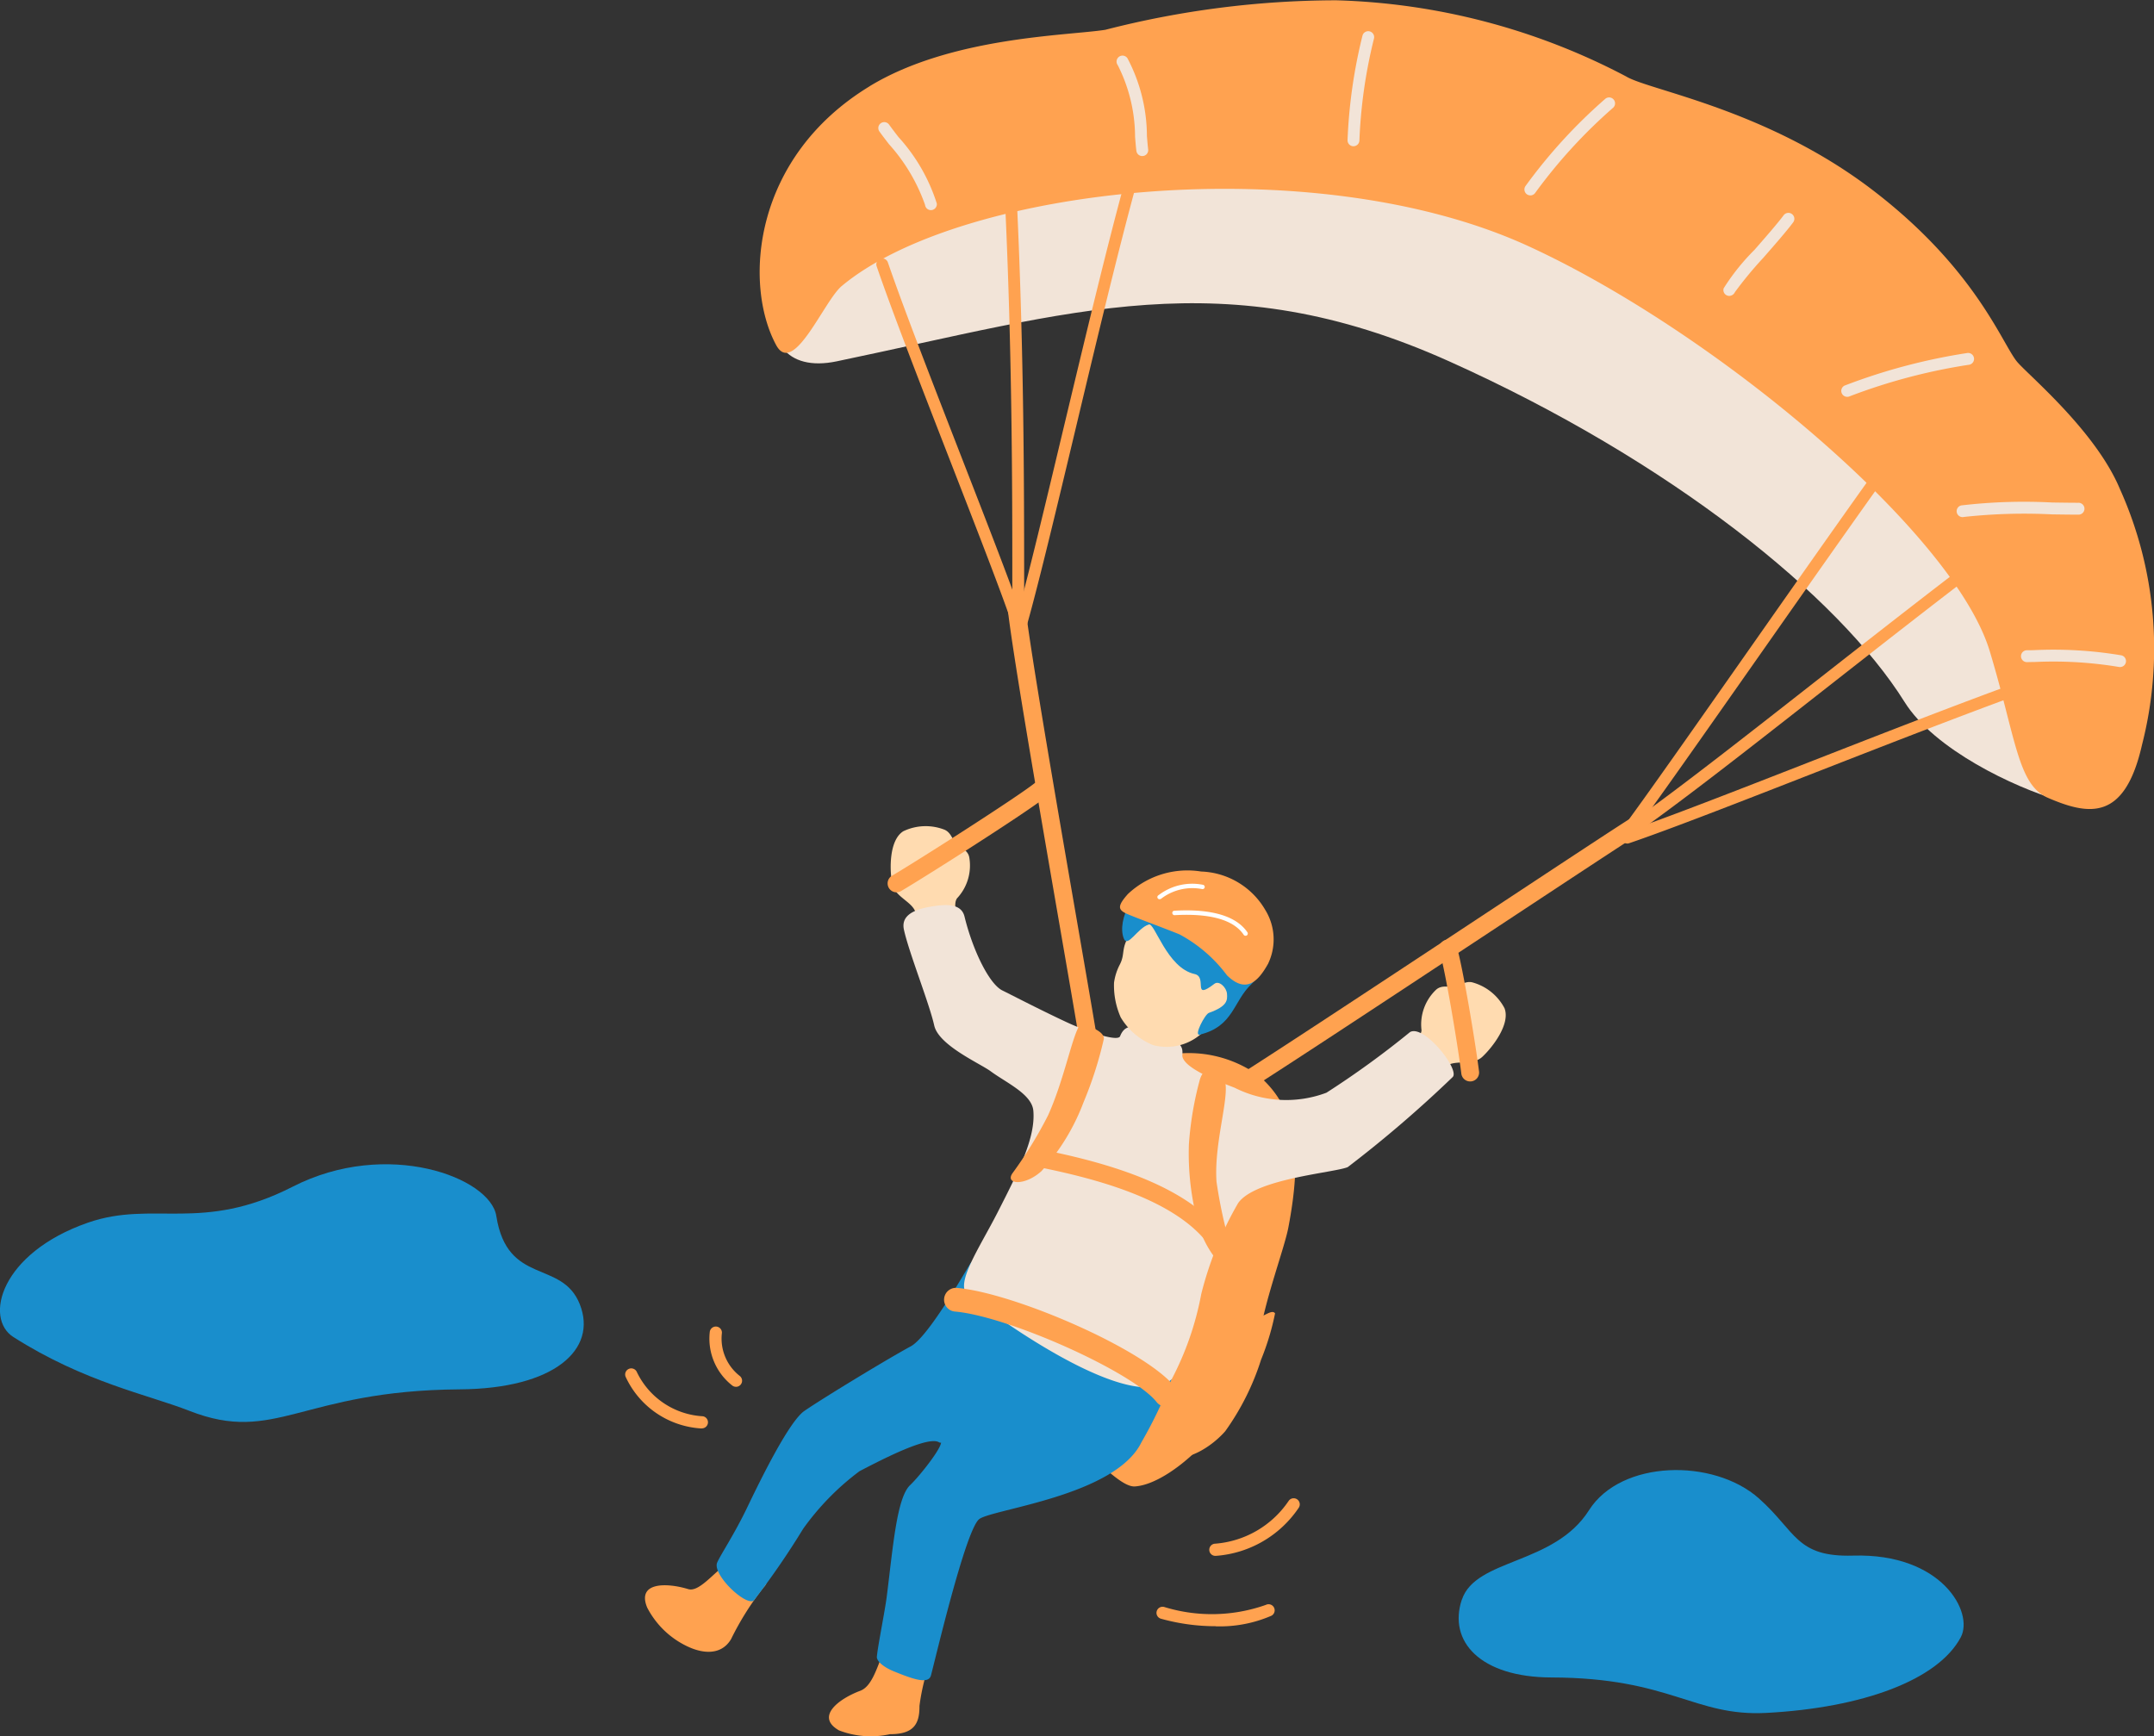 <svg xmlns="http://www.w3.org/2000/svg" xmlns:xlink="http://www.w3.org/1999/xlink" width="102.171" height="82.363" viewBox="0 0 102.171 82.363"><rect x="0" y="0" width="102.171" height="82.363" fill="#333333" stroke="none"/><defs><clipPath id="a"><rect width="102.171" height="82.363" fill="none"/></clipPath></defs><g clip-path="url(#a)"><path d="M97.712,104.477c-.66,1.979.872,3.684,4.251,3.693,5.672.015,6.76,1.862,10.2,1.681,4.549-.24,8.139-1.556,9.217-3.591.626-1.182-.9-3.994-5.107-3.87-2.713.079-2.7-1.14-4.469-2.713-2.154-1.915-6.543-1.835-8.059.559-1.653,2.609-5.374,2.277-6.029,4.242" transform="translate(-28.373 -28.597)" fill="#198ecc"/><path d="M27.5,84.513c.853,2.146-1.2,4.01-5.693,4.041-7.539.053-8.725,2.625-12.826,1.019-1.976-.774-4.961-1.35-8.346-3.5-1.394-.886-.621-3.976,3.53-5.424,3.11-1.084,5.394.5,9.717-1.708,4.483-2.293,9.374-.435,9.659,1.386.519,3.323,3.112,2.056,3.959,4.186" transform="translate(0 -22.648)" fill="#198ecc"/><path d="M71.313,61.963A.422.422,0,0,1,70.9,61.6c-.089-.638-.508-3.066-1.04-6.139-1.034-5.981-2.45-14.172-2.519-15.546a.422.422,0,0,1,.844-.043c.067,1.323,1.477,9.485,2.508,15.445.533,3.081.953,5.515,1.044,6.168a.424.424,0,0,1-.419.48" transform="translate(-19.583 -11.478)" fill="#ffa250"/><path d="M81.974,68.1a.422.422,0,0,1-.21-.789c.957-.547,7.195-4.664,12.207-7.973,3.526-2.327,6.571-4.337,7.193-4.719a.422.422,0,1,1,.443.719c-.61.376-3.65,2.382-7.17,4.705-5.285,3.487-11.274,7.44-12.254,8a.416.416,0,0,1-.209.056" transform="translate(-23.716 -15.866)" fill="#ffa250"/><path d="M66.6,85.23c-.309.711.953,1.624,2.272,2.447,1.611,1,3.448,3.374,4.312,3.32,1.908-.117,5.467-3.647,5.9-7.01.222-1.73,1.2-4.285,1.386-5.293.625-3.3.448-5.573-1.392-7.167a5.658,5.658,0,0,0-4.485-.968c-.866.24-6.827,11.99-7.992,14.67" transform="translate(-19.355 -20.486)" fill="#ffa250"/><path d="M83.294,87.637c-.217-.309-.891.618-1.5.089s-.641-.913-.951-.284-1.645,3.511-1.965,4.5-.679,2.286-.211,2.47,1.558-.382,2.262-1.184a12.038,12.038,0,0,0,1.7-3.393,12.048,12.048,0,0,0,.664-2.2" transform="translate(-22.813 -25.335)" fill="#ffa250"/><path d="M58.925,110.024c-.536-.044-.747-.44-.967.471-.294.773-.539,1.486-1.026,1.669-1.01.378-2.152,1.226-1.014,1.879a4.184,4.184,0,0,0,2.419.182c1.106,0,1.408-.456,1.4-1.34a10.1,10.1,0,0,1,.546-2.214c.129-.48-.339-.562-1.355-.645" transform="translate(-16.124 -31.961)" fill="#ffa250"/><path d="M48,104.176c-.4-.361-.516-.1-.971.233-.667.489-1.339,1.372-1.837,1.219-1.031-.314-2.448-.338-1.948.874a4.129,4.129,0,0,0,1.842,1.811c.816.408,1.685.45,2.137-.311a13.691,13.691,0,0,1,1.553-2.467c.352-.352-.02-.674-.777-1.36" transform="translate(-12.547 -30.246)" fill="#ffa250"/><path d="M58.629,10.122c8.973-3.5,23.771-2.564,31.578.816,7.319,3.169,21.207,14.915,24.7,26.1.961,3.074.3,3.959-2.213,3.223-2.1-.615-5.888-2.4-7.3-4.661-3.13-5.008-11.109-11.446-21.6-16.158-10.721-4.817-17.867-2.33-29.054,0-4.867,1.014-3.9-6.29,3.884-9.322" transform="translate(-15.055 -2.301)" fill="#f2e4d8"/><path d="M54.719,94.317c1.223-.641,3.258-1.669,3.758-1.369.291.175.765-.782.9-.437.245.613,5.55-5.493,3.962-5.884-1.438-.354-2.952-2.845-3.379-2.146-.369.6-2.01,3.486-2.826,3.922-.986.528-4.107,2.418-5.039,3.059-.716.493-2.039,3.176-2.709,4.574-.618,1.29-1.282,2.272-1.428,2.622-.24.577,1.4,2.116,1.748,1.786a37.789,37.789,0,0,0,2.33-3.389,12.381,12.381,0,0,1,2.68-2.738" transform="translate(-13.941 -24.533)" fill="#198ecc"/><path d="M71.467,89.016c-1.528-.5-5.71-2.418-6.409-1.311-1.164,1.842-3.674,5.753-3.379,6.073.16.174-.964,1.613-1.457,2.083-.641.612-.816,3.03-1.107,5.3-.087.682-.426,2.352-.466,2.835-.016.2.293.489.816.7.747.3,1.622.657,1.748.194.191-.7,1.638-6.9,2.288-7.418.6-.477,6.463-1.1,7.7-3.652a21.041,21.041,0,0,0,1.428-2.991c.275-1.277-.472-1.589-1.165-1.816" transform="translate(-17.056 -25.408)" fill="#198ecc"/><path d="M75.674,68a2.14,2.14,0,0,0,1.43.3c-.667,2,1.84,2.261,1.035,3.81-.553,1.456-1.808,2.276-2.86,1.995a2.911,2.911,0,0,1-2.1-3.1c.233-1.127,2.9-1.718,2.5-3" transform="translate(-21.279 -19.775)" fill="#ffdbb0"/><path d="M60.767,59.428c-.073-.56-1-.785-1.124-1.441s-.152-2.054.525-2.483a2.455,2.455,0,0,1,1.969-.07c.333.152.391.56.547.683.184.145.552.274.616.622a2.273,2.273,0,0,1-.582,1.947c-.306.443.324,1.736.641,2.471.563,1.3-1.308,2.717-1.942,1.056a12.614,12.614,0,0,1-.648-2.784" transform="translate(-17.325 -16.071)" fill="#ffdbb0"/><path d="M95.123,69.728c.391-.406,1.272-.035,1.76-.491s1.343-1.562,1.053-2.308A2.449,2.449,0,0,0,96.395,65.7c-.358-.075-.647.218-.845.224-.235.008-.608-.108-.865.135A2.272,2.272,0,0,0,94,67.973c-.018.538-1.293,1.2-1.984,1.606-1.228.714-.562,2.962.935,2a12.637,12.637,0,0,0,2.176-1.855" transform="translate(-26.573 -19.104)" fill="#ffdbb0"/><path d="M63.478,79.029c-.634-.5.564-2.247,1.4-3.884,1.01-1.981,1.825-3.574,1.709-4.855-.072-.784-1.282-1.32-2.02-1.864-.5-.371-2.469-1.227-2.681-2.175-.233-1.049-1.2-3.457-1.437-4.544-.1-.463.116-.894,1.243-1.088.69-.119,1.471-.191,1.631.466.389,1.593,1.165,3.185,1.786,3.5.689.344,1.9.971,3.069,1.515.857.4,2.412.95,2.525.66.272-.7.859-.464,1.864-.117,1.126.389,1.108.679,1.088,1.01-.039.622,1.952,1.344,2.486,1.554a5.422,5.422,0,0,0,4.35.233,42.933,42.933,0,0,0,3.962-2.874c.66-.389,2.395,1.8,2.02,2.136A57.461,57.461,0,0,1,81.5,72.97c-.66.272-4.389.544-5.2,1.709a16.72,16.72,0,0,0-1.748,4.311,14.288,14.288,0,0,1-1.4,4.039c-1.837,1.728-8.153-2.792-9.672-4" transform="translate(-17.573 -17.606)" fill="#f2e4d8"/><path d="M78.789,66.519a2.484,2.484,0,0,1-2.428.674,3.178,3.178,0,0,1-1.533-1.312,3.732,3.732,0,0,1-.319-1.65,2.616,2.616,0,0,1,.273-.856c.328-.639-.088-.786.853-1.969.286-.36.739-1.2,2.493-.644,1.542.488,4.053,3.676.66,5.757" transform="translate(-21.667 -17.617)" fill="#ffdbb0"/><path d="M76.313,60.989c-.518.152-1,1.123-1.179.663-.352-.884.539-2.595,1.523-2.5,1.011.1.357-.554,2.395-.068,1.486.355,3.456,3.5,2.139,4.726-.871.813-.842,2.009-2.456,2.4-.3.073.254-.977.435-1.033.891-.317.88-.609.858-.907s-.375-.642-.594-.474c-1.09.833-.311-.324-.941-.461-1.321-.287-1.9-2.48-2.18-2.349" transform="translate(-21.828 -17.13)" fill="#198ecc"/><path d="M81.945,62.636c-.51.924-1.086,1.42-1.959.567a6.85,6.85,0,0,0-2.254-1.944c-1.067-.428-2.27-.859-2.577-1.013-.359-.182-.326-.385.131-.9a4.12,4.12,0,0,1,3.475-1.067,3.665,3.665,0,0,1,3.046,1.831,2.659,2.659,0,0,1,.138,2.522" transform="translate(-21.786 -16.937)" fill="#ffa250"/><path d="M81.872,62.1a.105.105,0,0,1-.076-.045c-.6-.9-2.115-1-3.276-.932a.107.107,0,0,1-.111-.1.1.1,0,0,1,.1-.111c1.215-.073,2.8.045,3.463,1.024a.106.106,0,0,1-.028.146.105.105,0,0,1-.07.017" transform="translate(-22.803 -17.71)" fill="#fff"/><path d="M77.518,59.842a.1.1,0,0,1-.05-.189,2.618,2.618,0,0,1,2.116-.493.1.1,0,1,1-.056.2,2.435,2.435,0,0,0-1.938.461.1.1,0,0,1-.072.019" transform="translate(-22.516 -17.187)" fill="#fff"/><path d="M65.344,34.9a.282.282,0,0,1-.267-.193c-.476-1.427-1.65-4.447-2.893-7.643-1.376-3.538-2.8-7.2-3.557-9.407a.281.281,0,0,1,.533-.182c.755,2.2,2.176,5.852,3.549,9.385,1.245,3.2,2.422,6.229,2.9,7.669a.281.281,0,0,1-.178.356.284.284,0,0,1-.089.015" transform="translate(-17.045 -5.026)" fill="#ffa250"/><path d="M67.851,33.764a.282.282,0,0,1-.282-.281q0-.989,0-2.118c0-4.476-.01-10.608-.335-17.683a.281.281,0,0,1,.268-.294.286.286,0,0,1,.294.269c.326,7.088.332,13.227.335,17.709q0,1.127,0,2.117a.281.281,0,0,1-.281.282Z" transform="translate(-19.552 -3.893)" fill="#ffa250"/><path d="M68.228,33.077a.285.285,0,0,1-.077-.011.282.282,0,0,1-.2-.347c.55-1.959,1.374-5.412,2.246-9.067,1-4.174,2.125-8.905,3.015-12.1a.281.281,0,1,1,.542.151c-.886,3.184-2.014,7.909-3.008,12.079-.874,3.66-1.7,7.118-2.252,9.088a.282.282,0,0,1-.271.206" transform="translate(-19.76 -3.3)" fill="#ffa250"/><path d="M108.649,48.267a.281.281,0,0,1-.224-.451c.929-1.23,3.466-4.847,6.151-8.675,2.784-3.969,5.664-8.073,7.024-9.907a.281.281,0,1,1,.452.335c-1.356,1.828-4.232,5.929-7.015,9.894-2.688,3.832-5.228,7.452-6.163,8.69a.28.28,0,0,1-.225.112" transform="translate(-31.515 -8.469)" fill="#ffa250"/><path d="M108.649,50.417a.282.282,0,0,1-.16-.513c2.206-1.526,5.439-4.06,9.181-6.993,2.672-2.094,5.435-4.26,8.181-6.339a.282.282,0,1,1,.34.449c-2.743,2.076-5.5,4.24-8.174,6.333-3.749,2.94-6.988,5.478-9.208,7.013a.28.28,0,0,1-.16.05" transform="translate(-31.515 -10.619)" fill="#ffa250"/><path d="M108.717,53a.282.282,0,0,1-.091-.548c1.923-.655,5.256-1.957,8.784-3.335,4.042-1.579,8.624-3.368,11.765-4.444a.281.281,0,1,1,.182.533c-3.129,1.073-7.7,2.86-11.742,4.437-3.534,1.381-6.873,2.684-8.807,3.344a.29.29,0,0,1-.091.015" transform="translate(-31.535 -12.987)" fill="#ffa250"/><path d="M56.02,4.093c3.874-2.359,9.423-2.4,11.187-2.68A44.254,44.254,0,0,1,78.16.014,31.348,31.348,0,0,1,91.91,3.627c1.088.66,6.644,1.544,11.653,5.36,4.894,3.729,6.154,7.256,6.876,8.157.466.582,3.728,3.262,4.894,6.059a18.427,18.427,0,0,1,1.048,12.118c-.816,3.613-2.486,3.379-4.466,2.525-1.438-.62-1.515-2.835-2.758-6.953-1.707-5.654-13.061-15.175-21.907-19.227C77.072,7.006,60.37,8.831,54.7,13.57c-.839.7-2.287,4.314-3.108,2.8-1.554-2.874-1.137-8.885,4.428-12.274" transform="translate(-14.776 0)" fill="#ffa250"/><path d="M102.241,11.166a.282.282,0,0,1-.234-.438,24.844,24.844,0,0,1,3.79-4.144.282.282,0,1,1,.346.445,24.527,24.527,0,0,0-3.667,4.012.282.282,0,0,1-.235.126" transform="translate(-29.652 -1.897)" fill="#f2e4d8"/><path d="M123.436,25.691a.281.281,0,0,1-.126-.533,28.048,28.048,0,0,1,5.8-1.542.282.282,0,1,1,.079.557,27.46,27.46,0,0,0-5.624,1.488.274.274,0,0,1-.126.03" transform="translate(-35.816 -6.867)" fill="#f2e4d8"/><path d="M139.86,44.283a.289.289,0,0,1-.06-.006,18.993,18.993,0,0,0-3.99-.233c-.16,0-.289.006-.379.006a.282.282,0,0,1,0-.563c.087,0,.212,0,.367-.006a19.427,19.427,0,0,1,4.12.245.281.281,0,0,1-.059.557" transform="translate(-39.304 -12.641)" fill="#f2e4d8"/><path d="M115.548,18.18a.27.27,0,0,1-.094-.017.275.275,0,0,1-.171-.345A10.321,10.321,0,0,1,116.739,16c.532-.608,1.082-1.238,1.382-1.638a.282.282,0,1,1,.451.338c-.313.418-.87,1.055-1.409,1.671A18.3,18.3,0,0,0,115.816,18a.3.3,0,0,1-.267.179" transform="translate(-33.523 -4.143)" fill="#f2e4d8"/><path d="M90.411,7.545a.282.282,0,0,1-.282-.282A24.487,24.487,0,0,1,90.837,2.3a.281.281,0,0,1,.546.136,23.87,23.87,0,0,0-.691,4.826.282.282,0,0,1-.282.282" transform="translate(-26.211 -0.607)" fill="#f2e4d8"/><path d="M75.9,8.489a.283.283,0,0,1-.279-.247c-.023-.182-.041-.408-.062-.662a7.571,7.571,0,0,0-.822-3.406.282.282,0,1,1,.462-.323,7.959,7.959,0,0,1,.922,3.683c.02.245.037.462.059.638a.281.281,0,0,1-.244.314l-.035,0" transform="translate(-21.719 -1.085)" fill="#f2e4d8"/><path d="M61.241,12.343a.281.281,0,0,1-.279-.25A8.51,8.51,0,0,0,59.25,9.213c-.177-.23-.333-.434-.452-.6a.281.281,0,1,1,.458-.327c.116.162.269.361.44.584a8.493,8.493,0,0,1,1.824,3.16.282.282,0,0,1-.249.311h-.031" transform="translate(-17.084 -2.375)" fill="#f2e4d8"/><path d="M131.159,34.3a.281.281,0,0,1-.068-.555,25.557,25.557,0,0,1,4.314-.138c.461.006.885.013,1.231.013a.282.282,0,1,1,0,.563c-.348,0-.776-.006-1.239-.013a26.5,26.5,0,0,0-4.169.121.29.29,0,0,1-.069.009" transform="translate(-38.062 -9.77)" fill="#f2e4d8"/><path d="M73.675,91.777a.563.563,0,0,1-.443-.215c-1.111-1.413-7-4.061-9.551-4.293a.563.563,0,1,1,.1-1.121c2.713.246,8.924,2.923,10.336,4.718a.563.563,0,0,1-.1.791.557.557,0,0,1-.347.121" transform="translate(-18.37 -25.053)" fill="#ffa250"/><path d="M77.517,81.326a.421.421,0,0,1-.323-.15c-1.706-2.025-5.357-2.95-7.956-3.47a.422.422,0,0,1,.166-.828c2.723.545,6.559,1.526,8.436,3.754a.422.422,0,0,1-.323.694" transform="translate(-20.037 -22.355)" fill="#ffa250"/><path d="M80.037,72.007a15.8,15.8,0,0,0-.524,3.088,12.755,12.755,0,0,0,.466,3.874,4.78,4.78,0,0,0,1.311,2.1c.374.15.489-.163.291-.816a22.9,22.9,0,0,1-.757-3.379c-.145-2.02.794-4.483.291-4.981-.415-.411-.874-.525-1.078.116" transform="translate(-23.12 -20.809)" fill="#ffa250"/><path d="M72.018,69.236a18.163,18.163,0,0,1-.962,3A10.167,10.167,0,0,1,69.061,75.5c-.816.738-1.768.624-1.359.078a19.923,19.923,0,0,0,1.67-2.719c.738-1.631,1.115-3.609,1.466-4.224.117-.2,1.253.2,1.18.6" transform="translate(-19.661 -19.946)" fill="#ffa250"/><path d="M59.792,57.523a.422.422,0,0,1-.215-.786c1.341-.793,5.928-3.723,6.768-4.394a.422.422,0,1,1,.528.66c-.93.743-5.632,3.732-6.866,4.461a.421.421,0,0,1-.214.059" transform="translate(-17.266 -15.195)" fill="#ffa250"/><path d="M97.727,69.577a.422.422,0,0,1-.418-.37c-.184-1.469-.765-4.9-1.035-5.817a.422.422,0,1,1,.811-.238c.3,1.029.891,4.576,1.063,5.951a.422.422,0,0,1-.367.471.446.446,0,0,1-.053,0" transform="translate(-27.993 -18.277)" fill="#ffa250"/><path d="M81.177,102.95a.289.289,0,0,1-.028-.577,4.635,4.635,0,0,0,3.5-2.031.289.289,0,0,1,.476.329,5.191,5.191,0,0,1-3.92,2.278h-.029" transform="translate(-23.524 -29.145)" fill="#ffa250"/><path d="M80.159,108.349a9.659,9.659,0,0,1-2.6-.356.289.289,0,1,1,.158-.556,7.678,7.678,0,0,0,4.819-.1.289.289,0,0,1,.259.517,6.143,6.143,0,0,1-2.631.5" transform="translate(-22.493 -31.207)" fill="#ffa250"/><path d="M48.707,91.592a.285.285,0,0,1-.169-.055,2.823,2.823,0,0,1-1.074-2.549.289.289,0,1,1,.572.082,2.248,2.248,0,0,0,.841,2,.289.289,0,0,1-.17.523" transform="translate(-13.797 -25.807)" fill="#ffa250"/><path d="M45.455,94.377a.27.27,0,0,1-.048,0,4.229,4.229,0,0,1-3.571-2.448.289.289,0,1,1,.534-.223A3.7,3.7,0,0,0,45.5,93.8a.289.289,0,0,1-.048.574" transform="translate(-12.16 -26.617)" fill="#ffa250"/></g></svg>
